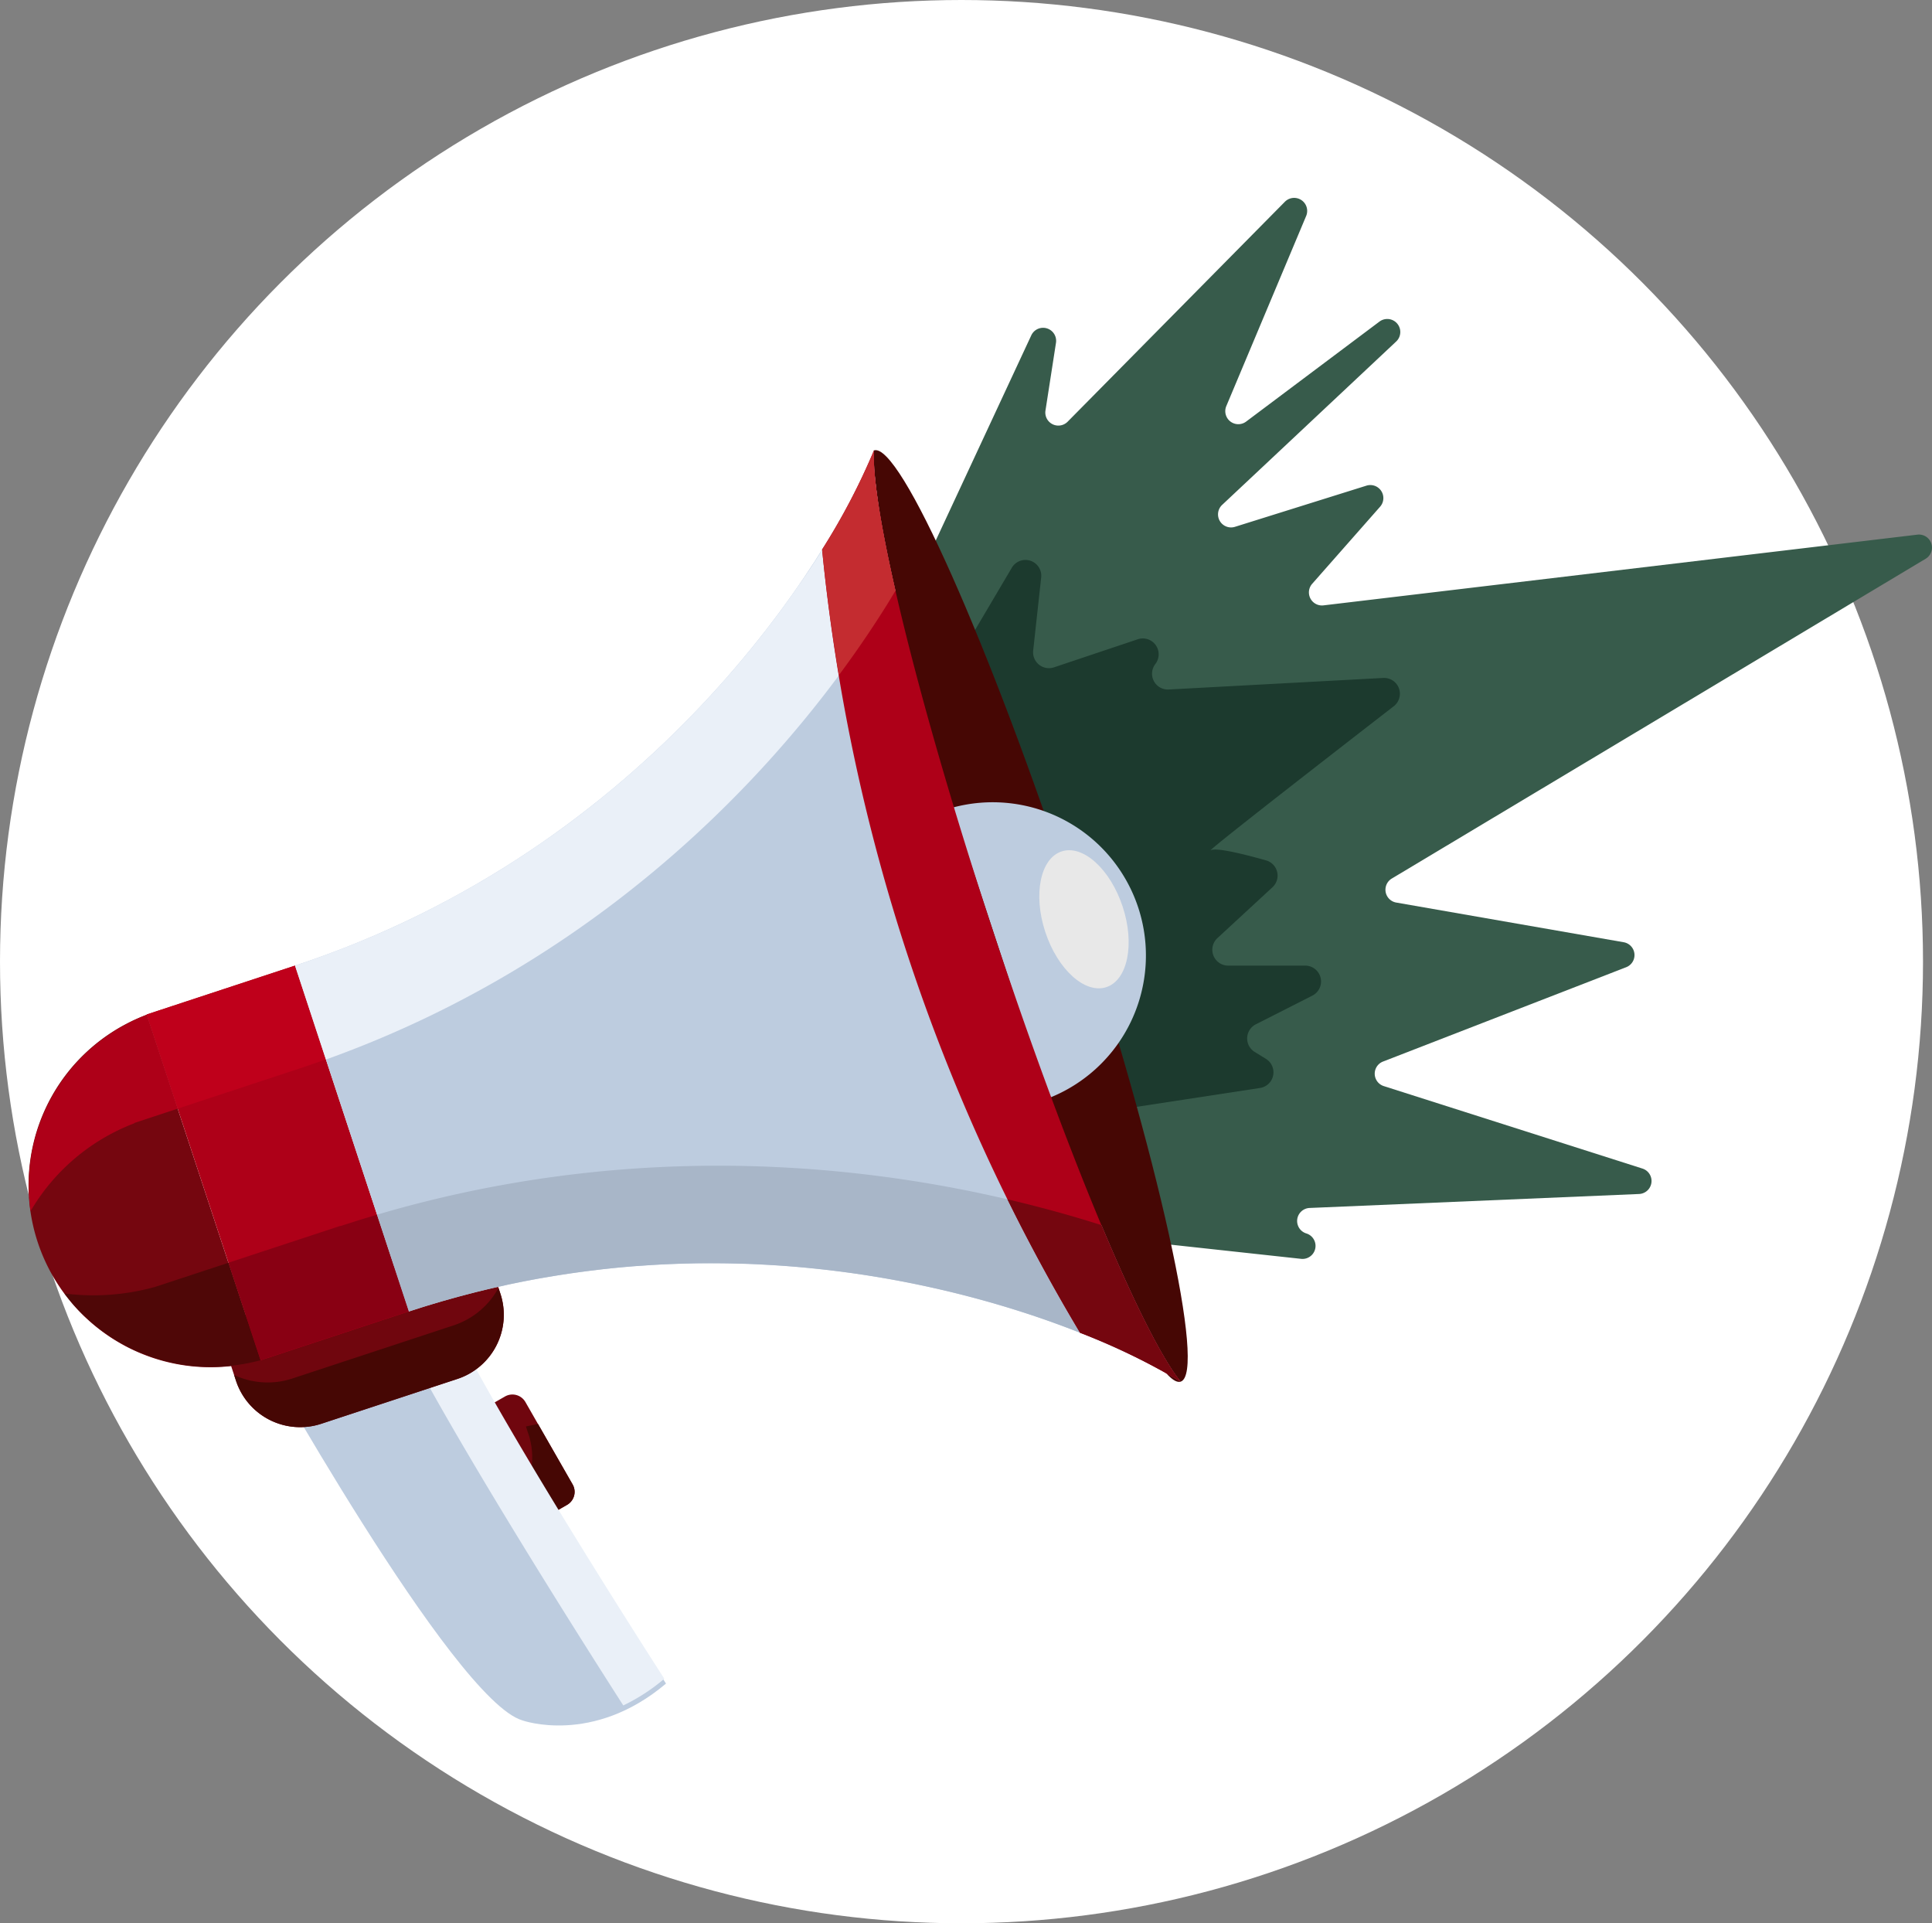 <?xml version="1.0" standalone="no"?>
<!DOCTYPE svg PUBLIC "-//W3C//DTD SVG 1.1//EN" 
  "http://www.w3.org/Graphics/SVG/1.1/DTD/svg11.dtd">
<svg id="Public_awareness" data-name="Public awareness" xmlns="http://www.w3.org/2000/svg" xmlns:xlink="http://www.w3.org/1999/xlink" width="255.744" height="254.555" viewBox="0 0 255.744 254.555">
  <rect x="0" y="0" width="255.744" height="254.555" fill="#808080" stroke="none"/>
  <defs>
    <clipPath id="clip-path">
      <rect id="Rectangle_87" data-name="Rectangle 87" width="251.963" height="202.196" fill="none"/>
    </clipPath>
  </defs>
  <ellipse id="Ellipse_2" data-name="Ellipse 2" cx="127.277" cy="127.277" rx="127.277" ry="127.277" transform="translate(0)" fill="#fff"/>
  <g id="Group_115" data-name="Group 115" transform="translate(3.781 26.179)">
    <g id="Group_114" data-name="Group 114" clip-path="url(#clip-path)">
      <path id="Path_324" data-name="Path 324" d="M163.469,29.62l17.646-13.233a1.724,1.724,0,0,1,2.214,2.637L160.29,40.649a1.725,1.725,0,0,0,1.7,2.9L179.394,38.1a1.724,1.724,0,0,1,1.81,2.785l-8.993,10.207a1.725,1.725,0,0,0,1.5,2.852l78.617-9.359a1.724,1.724,0,0,1,1.089,3.192L182.751,90.1a1.724,1.724,0,0,0,.59,3.178l30.109,5.252a1.724,1.724,0,0,1,.327,3.306L181.594,114.32a1.724,1.724,0,0,0,.1,3.251l34.236,10.914a1.724,1.724,0,0,1-.45,3.366L171.872,133.7a1.725,1.725,0,0,0-.434,3.372,1.724,1.724,0,0,1-.693,3.362l-52.866-5.752a1.723,1.723,0,0,1-1.271-.792L96.686,102.42a1.724,1.724,0,0,1-.106-1.651L135.032,18.2a1.725,1.725,0,0,1,3.267.993l-1.391,8.967a1.725,1.725,0,0,0,2.931,1.477L168.6.524a1.725,1.725,0,0,1,2.817,1.88L160.844,27.573a1.725,1.725,0,0,0,2.625,2.047" transform="translate(-2.297 0)" fill="#375b4b"/>
      <path id="Path_325" data-name="Path 325" d="M114.875,80.618l18.013-30.487a2.094,2.094,0,0,1,3.885,1.293l-1.06,9.681a2.1,2.1,0,0,0,2.748,2.214l11.113-3.724a2.1,2.1,0,0,1,2.317,3.274,2.094,2.094,0,0,0,1.764,3.38l28.39-1.528a2.092,2.092,0,0,1,1.4,3.742c-8.748,6.777-25.155,19.52-24.2,19.056.772-.374,4.441.541,7.3,1.348a2.093,2.093,0,0,1,.847,3.552l-7.3,6.742a2.1,2.1,0,0,0,1.421,3.633h10.229a2.1,2.1,0,0,1,.948,3.962l-7.509,3.809a2.1,2.1,0,0,0-.149,3.653l1.489.915a2.094,2.094,0,0,1-.78,3.855l-46.005,7.034a2.094,2.094,0,0,1-2.406-1.935l-2.75-42.268a2.1,2.1,0,0,1,.287-1.2" transform="translate(-2.73 -1.17)" fill="#1c3a2e"/>
      <path id="Path_326" data-name="Path 326" d="M65.271,178.825a1.985,1.985,0,0,0,2.71.736l4.7-2.7a1.981,1.981,0,0,0,.735-2.706l-6.245-10.9a1.984,1.984,0,0,0-2.709-.736l-4.7,2.691a1.987,1.987,0,0,0-.74,2.709Z" transform="translate(-1.4 -3.866)" fill="#70060e"/>
      <path id="Path_327" data-name="Path 327" d="M67.713,167.584l-.33-1c.535-.118,1.063-.224,1.6-.339l4.586,8.01a1.98,1.98,0,0,1-.735,2.7l-1.268.728-3.434,1.967a1.985,1.985,0,0,1-2.708-.736l-.484-.845a9.951,9.951,0,0,0,2.777-10.49" transform="translate(-1.547 -3.961)" fill="#460704"/>
      <path id="Path_328" data-name="Path 328" d="M30.6,154.813s26.319,47.513,35.49,50.212c0,0,9.286,3.355,19.018-4.869,0,0-27.751-42.936-30.634-52.956Z" transform="translate(-0.729 -3.507)" fill="#bdccdf"/>
      <path id="Path_329" data-name="Path 329" d="M79.867,203.031c-4.1-6.39-26.589-41.6-31.885-54.357l6.688-2.135C57.555,156.56,85.3,199.5,85.3,199.5a25,25,0,0,1-5.437,3.535" transform="translate(-1.143 -3.491)" fill="#eaf0f8"/>
      <path id="Path_330" data-name="Path 330" d="M60.591,140.886l2.477,7.517a8.932,8.932,0,0,1-5.689,11.281L39.353,165.62a8.936,8.936,0,0,1-11.284-5.691l-2.476-7.514Z" transform="translate(-0.61 -3.357)" fill="#70060e"/>
      <path id="Path_331" data-name="Path 331" d="M35.607,159.785l21.314-7.021a10.517,10.517,0,0,0,5.95-4.96l.251.762a8.934,8.934,0,0,1-5.69,11.281l-18.024,5.937a8.936,8.936,0,0,1-11.284-5.691l-.25-.759a10.507,10.507,0,0,0,7.733.451" transform="translate(-0.664 -3.522)" fill="#460704"/>
      <path id="Path_332" data-name="Path 332" d="M15.643,110.765l15.064,45.726a24.091,24.091,0,0,1-15.064-45.726" transform="translate(0 -2.639)" fill="#75060f"/>
      <rect id="Rectangle_86" data-name="Rectangle 86" width="20.67" height="48.181" transform="matrix(0.95, -0.313, 0.313, 0.95, 15.633, 108.09)" fill="#ae0018"/>
      <path id="Path_333" data-name="Path 333" d="M112.77,34.25c-.4,7.829,5.825,33.441,15.621,63.177,9.783,29.707,19.991,53.992,24.972,60.073-13.424-8.3-55.113-24.778-102.157-9.282L36.129,102.44c47.053-15.5,70.787-53.546,76.641-68.19" transform="translate(-0.861 -0.816)" fill="#bdccdf"/>
      <path id="Path_334" data-name="Path 334" d="M128.74,97.916c11.21,34.034,23.073,60.709,26.5,59.583s-2.889-29.632-14.1-63.667-23.08-60.71-26.5-59.583c-.746.245,2.887,29.63,14.1,63.667" transform="translate(-2.729 -0.815)" fill="#460704"/>
      <path id="Path_335" data-name="Path 335" d="M.264,136.765c0-.013-.007-.024-.007-.034-.081-.586-.134-1.168-.173-1.752-.01-.133-.024-.266-.03-.4-.026-.554-.032-1.106-.021-1.658,0-.158.007-.316.012-.475.021-.535.059-1.069.115-1.6.019-.168.038-.335.061-.5.067-.524.144-1.044.244-1.559.032-.164.073-.324.105-.485.115-.519.237-1.038.382-1.548.036-.129.081-.254.122-.383a24.37,24.37,0,0,1,2.045-4.779c.083-.147.156-.3.241-.448.208-.348.436-.682.656-1.02.173-.263.343-.529.528-.786.209-.3.438-.583.666-.87s.44-.564.676-.835.459-.513.7-.765c.263-.281.531-.558.806-.825.237-.23.475-.454.724-.675q.458-.406.937-.792c.242-.2.488-.393.741-.585.35-.259.717-.507,1.087-.752.242-.162.482-.327.733-.482.426-.261.865-.5,1.311-.731.212-.114.422-.238.643-.346.674-.333,1.366-.642,2.079-.916l4.1,12.429-5.754,1.9.013.038A27.066,27.066,0,0,0,.264,136.765" transform="translate(-0.001 -2.639)" fill="#ae0018"/>
      <path id="Path_336" data-name="Path 336" d="M39.737,116.518q-1.729.622-3.5,1.207L20.12,123.034,16.014,110.57l19.632-6.464h0Z" transform="translate(-0.382 -2.48)" fill="#bf001b"/>
      <path id="Path_337" data-name="Path 337" d="M36.128,102.441h.006c1.332-.44,2.639-.9,3.93-1.375.4-.146.792-.3,1.187-.446.919-.349,1.826-.7,2.726-1.064.409-.166.821-.331,1.226-.5q1.485-.616,2.934-1.266c.255-.113.514-.222.77-.338q1.8-.816,3.549-1.678c.308-.151.612-.311.918-.467.87-.432,1.729-.878,2.578-1.325.379-.2.753-.406,1.13-.609q1.221-.665,2.417-1.35c.315-.182.633-.357.951-.542q1.612-.944,3.18-1.914c.173-.11.345-.223.517-.334.871-.549,1.738-1.105,2.584-1.669.34-.226.677-.457,1.014-.683.7-.471,1.383-.945,2.057-1.42.331-.234.661-.467.99-.7q1.2-.862,2.36-1.74c.166-.125.331-.245.5-.372.91-.692,1.8-1.395,2.68-2.1.306-.249.607-.5.913-.748q.88-.717,1.745-1.448c.332-.283.662-.564.989-.847.564-.489,1.117-.975,1.664-1.464.287-.256.578-.511.861-.767q1.152-1.045,2.263-2.1c.3-.282.582-.563.873-.846.473-.457.944-.916,1.4-1.374.341-.34.674-.677,1.007-1.018q.6-.611,1.183-1.219c.335-.35.673-.7,1-1.049.406-.429.8-.861,1.194-1.293q.836-.915,1.637-1.824c.311-.351.628-.709.93-1.059.363-.419.713-.837,1.067-1.254.247-.295.495-.591.739-.884.361-.438.721-.875,1.072-1.31.191-.237.375-.47.562-.7q1.927-2.422,3.62-4.762c.092-.129.185-.257.28-.386.38-.525.748-1.05,1.11-1.568q.094-.132.179-.261a96.538,96.538,0,0,0,10.148-18.1c-.173,3.327.858,9.873,2.847,18.575-.364.609-.737,1.222-1.126,1.85-11.926,19.152-35.827,46.4-74.274,60.178Z" transform="translate(-0.861 -0.816)" fill="#eaf0f8"/>
      <path id="Path_338" data-name="Path 338" d="M149.9,94.734c-.008,0-.016-.007-.025-.009-.031-.092-.066-.182-.1-.27.043.092.082.185.122.279" transform="translate(-3.569 -2.25)" fill="#004076"/>
      <path id="Path_339" data-name="Path 339" d="M125.279,82.669a20.282,20.282,0,0,1,12.674,38.475Z" transform="translate(-2.985 -1.953)" fill="#bdccdf"/>
      <path id="Path_340" data-name="Path 340" d="M28.1,157.871c-.545.087-1.087.157-1.633.207-.206.019-.41.035-.617.051-.555.034-1.115.051-1.67.047-.163,0-.326.006-.482,0a24.022,24.022,0,0,1-4.223-.475c-.187-.035-.373-.085-.559-.126-.493-.113-.984-.238-1.468-.38-.221-.066-.443-.134-.661-.2-.462-.151-.919-.32-1.372-.5-.2-.077-.4-.151-.6-.235-.616-.258-1.222-.539-1.811-.85-.165-.084-.32-.184-.481-.272-.429-.239-.854-.485-1.271-.75-.248-.157-.49-.325-.73-.494-.319-.216-.633-.442-.938-.674-.25-.192-.5-.387-.746-.588-.287-.241-.57-.49-.849-.744-.231-.208-.466-.414-.688-.632-.426-.417-.839-.851-1.232-1.3-.217-.245-.417-.5-.624-.758s-.389-.488-.573-.738a30.429,30.429,0,0,0,12.008-.877l9.7-3.192,4.248,12.9c-.722.2-1.442.357-2.167.492-.184.036-.369.058-.556.087" transform="translate(-0.116 -3.44)" fill="#4f0707"/>
      <path id="Path_341" data-name="Path 341" d="M41.93,139.353l.006.024q2.428-.8,4.836-1.5l4.213,12.792-.017,0-19.615,6.464-4.249-12.9Z" transform="translate(-0.646 -3.285)" fill="#890013"/>
      <path id="Path_342" data-name="Path 342" d="M143.142,139.1c4.315,10.3,8.035,17.716,10.487,20.712-6.923-4.282-21.384-10.73-40.211-13.852-.1-.019-.2-.035-.3-.049q-1.214-.2-2.449-.379c-.116-.018-.234-.032-.353-.05q-3.615-.511-7.418-.846c-.324-.026-.649-.056-.975-.081-.694-.056-1.391-.1-2.1-.147-.407-.025-.816-.049-1.23-.07-.68-.037-1.362-.073-2.05-.1-.456-.019-.919-.026-1.374-.038-1.118-.033-2.241-.048-3.376-.051-.572,0-1.141,0-1.715,0-.6.007-1.2.021-1.8.036s-1.21.035-1.813.057c-.584.023-1.167.046-1.753.076-.717.04-1.442.088-2.168.137-.519.036-1.039.067-1.562.109q-1.656.135-3.326.315c-.495.051-1,.117-1.5.178-.761.092-1.526.186-2.295.294q-.782.107-1.566.226c-.821.124-1.647.26-2.476.4-.446.077-.891.147-1.34.228q-1.854.337-3.725.736c-.346.073-.7.158-1.046.236q-1.435.316-2.881.672-.7.171-1.393.354-1.357.351-2.719.736c-.43.123-.859.239-1.29.368-1.294.379-2.6.776-3.906,1.208a.522.522,0,0,1-.052.016l-4.22-12.812c37.637-11.087,72.142-6.148,95.886,1.38" transform="translate(-1.126 -3.127)" fill="#a8b6c8"/>
      <path id="Path_343" data-name="Path 343" d="M114.473,34.25c-.4,7.829,5.825,33.441,15.621,63.177,9.783,29.707,19.991,53.992,24.973,60.073a87.322,87.322,0,0,0-13.313-6.466A249.312,249.312,0,0,1,107.608,47.37a87.481,87.481,0,0,0,6.865-13.12" transform="translate(-2.564 -0.816)" fill="#ae0018"/>
      <path id="Path_344" data-name="Path 344" d="M107.608,47.37a87.366,87.366,0,0,0,6.864-13.12c-.174,3.327.858,9.873,2.847,18.575-.364.609-.737,1.222-1.126,1.85-1.835,2.944-3.959,6.084-6.368,9.33-.915-5.512-1.67-11.057-2.218-16.635" transform="translate(-2.564 -0.816)" fill="#c42c30"/>
      <path id="Path_345" data-name="Path 345" d="M155.67,159.916a87.086,87.086,0,0,0-13.313-6.466q-5.169-8.648-9.612-17.661c4.407,1.033,8.569,2.191,12.439,3.417,4.311,10.3,8.035,17.715,10.486,20.711" transform="translate(-3.163 -3.235)" fill="#75060f"/>
      <path id="Path_346" data-name="Path 346" d="M137.853,99.282c1.635,4.96,5.252,8.228,8.079,7.3s3.8-5.707,2.159-10.669-5.252-8.227-8.078-7.295-3.793,5.706-2.16,10.668" transform="translate(-3.266 -2.108)" fill="#e8e8e8"/>
    </g>
  </g>
</svg>

